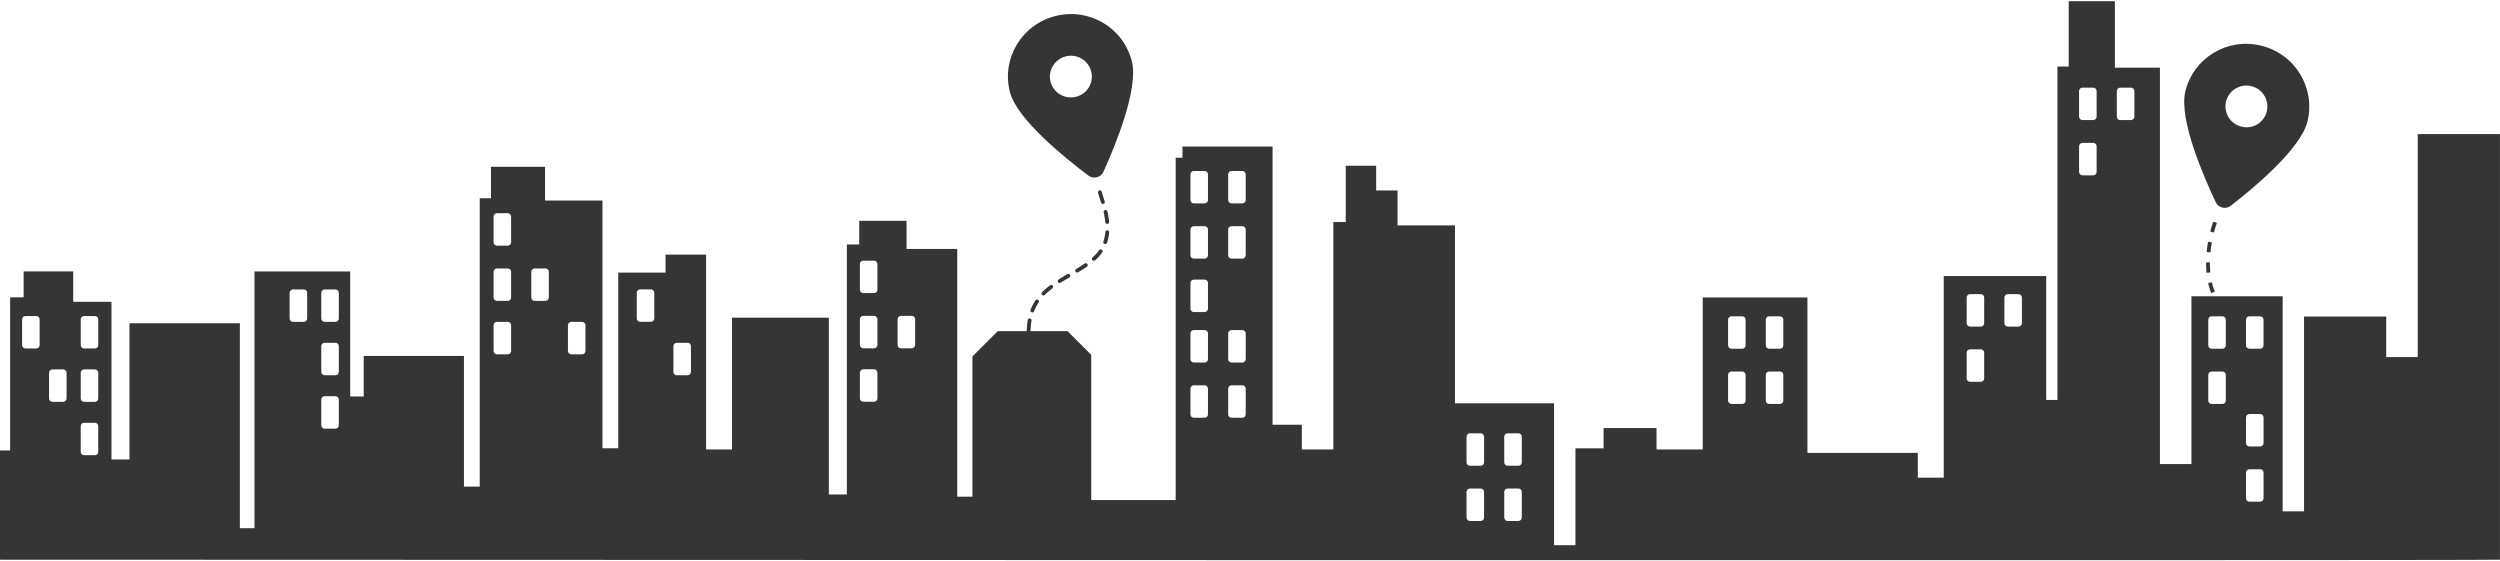<svg width="1957" height="439" viewBox="0 0 1957 439" fill="none" xmlns="http://www.w3.org/2000/svg">
<path fill-rule="evenodd" clip-rule="evenodd" d="M1956.97 438.186V438.132C1948.69 439.003 -3.09673e-05 438.132 -3.09673e-05 438.132V352.627H7.933V232.752H18.505V212.464H57.298V236.263H87.26V359.689H101.357V253.039H187.759V413.49H199.216V212.505H274.135V310.351H284.707V278.62H363.177V380.888H375.532V155.22H384.335V130.551H426.652V157.002H471.609V350.925H483.964V213.402H520.988V199.306H552.719V351.823H573.006V248.684H648.822V387.078H662.919V191.373H672.621V172.854H709.645V194.884H749.308V388.807H761.207V279.062L781.039 259.23H835.697L854.216 277.749V391.46H920.331V123.489H925.624V114.685H996.161V332.474H1019.09V351.863H1043.76V173.806H1053.46V129.72H1077.26V149.11H1093.99V176.432H1138.95V315.724H1216.52V426.796H1233.26V350.979H1255.29V335.114H1296.73V351.85H1332.89V232.846H1414.87V354.503H1501.27V373.893H1521.56V216.096H1601.77V313.071H1610.57V52.081H1619.38V0.961H1655.53V52.952H1690.78V363.267H1715.45V231.908H1786.86V400.291H1803.6V247.773H1867.94V279.504H1892.61V104.957H1956.97V438.132H1957L1956.97 438.186ZM76.915 250.038C76.915 248.577 75.723 247.398 74.275 247.398H65.834C64.373 247.398 63.194 248.577 63.194 250.038V270.151C63.194 271.612 64.386 272.791 65.834 272.791H74.275C75.736 272.791 76.915 271.612 76.915 270.151V250.038ZM262.584 226.575C264.045 226.575 265.224 227.754 265.224 229.214V249.328C265.224 250.788 264.031 251.967 262.584 251.967H254.142C252.682 251.967 251.502 250.788 251.502 249.328V229.214C251.502 227.754 252.695 226.575 254.142 226.575H262.584ZM31.021 250.038C31.021 248.577 29.828 247.398 28.381 247.398H19.939C18.452 247.398 17.299 248.577 17.299 250.038V270.151C17.299 271.612 18.465 272.791 19.939 272.791H28.381C29.841 272.791 31.021 271.612 31.021 270.151V250.038ZM237.808 226.575C239.268 226.575 240.447 227.754 240.447 229.214V249.328C240.447 250.788 239.255 251.967 237.808 251.967H229.366C227.905 251.967 226.726 250.788 226.726 249.328V229.214C226.726 227.754 227.919 226.575 229.366 226.575H237.808ZM76.915 291.819C76.915 290.358 75.723 289.179 74.275 289.179H65.834C64.373 289.179 63.194 290.358 63.194 291.819V311.932C63.194 313.392 64.386 314.572 65.834 314.572H74.275C75.736 314.572 76.915 313.392 76.915 311.932V291.819ZM262.584 268.355C264.045 268.355 265.224 269.535 265.224 270.995V291.108C265.224 292.569 264.031 293.748 262.584 293.748H254.142C252.682 293.748 251.502 292.569 251.502 291.108V270.995C251.502 269.535 252.695 268.355 254.142 268.355H262.584ZM52.125 291.819C52.125 290.358 50.933 289.179 49.486 289.179H41.044C39.583 289.179 38.404 290.358 38.404 291.819V311.932C38.404 313.392 39.597 314.572 41.044 314.572H49.486C50.946 314.572 52.125 313.392 52.125 311.932V291.819ZM397.454 166.918C398.915 166.918 400.094 168.097 400.094 169.558V189.671C400.094 191.132 398.901 192.311 397.454 192.311H389.012C387.525 192.311 386.372 191.132 386.372 189.671V169.558C386.372 168.097 387.538 166.918 389.012 166.918H397.454ZM686.851 206.676C686.851 205.215 685.659 204.036 684.212 204.036H675.77C674.282 204.036 673.13 205.215 673.13 206.676V226.789C673.13 228.25 674.296 229.429 675.77 229.429H684.212C685.672 229.429 686.851 228.25 686.851 226.789V206.676ZM942.963 133.834C944.424 133.834 945.603 135.013 945.603 136.474V156.587C945.603 158.048 944.411 159.227 942.963 159.227H934.522C933.061 159.227 931.882 158.048 931.882 156.587V136.474C931.882 135.013 933.074 133.834 934.522 133.834H942.963ZM945.603 261.026C945.603 259.565 944.411 258.386 942.963 258.386H934.522C933.061 258.386 931.882 259.565 931.882 261.026V281.139C931.882 282.599 933.074 283.779 934.522 283.779H942.963C944.424 283.779 945.603 282.599 945.603 281.139V261.026ZM397.454 210.146C398.915 210.146 400.094 211.325 400.094 212.786V232.899C400.094 234.36 398.901 235.539 397.454 235.539H389.012C387.525 235.539 386.372 234.36 386.372 232.899V212.786C386.372 211.325 387.538 210.146 389.012 210.146H397.454ZM686.851 249.904C686.851 248.443 685.659 247.264 684.212 247.264H675.77C674.282 247.264 673.13 248.443 673.13 249.904V270.017C673.13 271.478 674.296 272.657 675.77 272.657H684.212C685.672 272.657 686.851 271.478 686.851 270.017V249.904ZM942.963 177.062C944.424 177.062 945.603 178.241 945.603 179.702V199.815C945.603 201.276 944.411 202.455 942.963 202.455H934.522C933.061 202.455 931.882 201.276 931.882 199.815V179.702C931.882 178.241 933.074 177.062 934.522 177.062H942.963ZM945.603 304.254C945.603 302.793 944.411 301.614 942.963 301.614H934.522C933.061 301.614 931.882 302.793 931.882 304.254V324.367C931.882 325.828 933.074 327.007 934.522 327.007H942.963C944.424 327.007 945.603 325.828 945.603 324.367V304.254ZM426.974 210.146C428.435 210.146 429.614 211.325 429.614 212.786V232.899C429.614 234.36 428.421 235.539 426.974 235.539H418.532C417.071 235.539 415.892 234.36 415.892 232.899V212.786C415.892 211.325 417.085 210.146 418.532 210.146H426.974ZM716.371 249.904C716.371 248.443 715.206 247.264 713.732 247.264H705.29C703.829 247.264 702.65 248.443 702.65 249.904V270.017C702.65 271.478 703.842 272.657 705.29 272.657H713.732C715.219 272.657 716.371 271.478 716.371 270.017V249.904ZM972.497 177.062C973.957 177.062 975.137 178.241 975.137 179.702V199.815C975.137 201.276 973.944 202.455 972.497 202.455H964.055C962.594 202.455 961.415 201.276 961.415 199.815V179.702C961.415 178.241 962.608 177.062 964.055 177.062H972.497ZM975.15 304.254C975.15 302.793 973.957 301.614 972.51 301.614H964.068C962.608 301.614 961.429 302.793 961.429 304.254V324.367C961.429 325.828 962.621 327.007 964.068 327.007H972.51C973.971 327.007 975.15 325.828 975.15 324.367V304.254ZM972.497 133.834C973.957 133.834 975.137 135.013 975.137 136.474V156.587C975.137 158.048 973.944 159.227 972.497 159.227H964.055C962.594 159.227 961.415 158.048 961.415 156.587V136.474C961.415 135.013 962.608 133.834 964.055 133.834H972.497ZM975.15 261.026C975.15 259.565 973.957 258.386 972.51 258.386H964.068C962.608 258.386 961.429 259.565 961.429 261.026V281.139C961.429 282.599 962.621 283.779 964.068 283.779H972.51C973.971 283.779 975.15 282.599 975.15 281.139V261.026ZM509.531 226.534C511.018 226.534 512.17 227.714 512.17 229.174V249.287C512.17 250.748 511.005 251.927 509.531 251.927H501.089C499.628 251.927 498.449 250.748 498.449 249.287V229.174C498.449 227.714 499.642 226.534 501.089 226.534H509.531ZM400.107 254.607C400.107 253.146 398.915 251.967 397.467 251.967H389.025C387.538 251.967 386.386 253.146 386.386 254.607V274.72C386.386 276.181 387.551 277.36 389.025 277.36H397.467C398.928 277.36 400.107 276.181 400.107 274.72V254.607ZM684.212 289.085C685.672 289.085 686.851 290.264 686.851 291.725V311.838C686.851 313.299 685.659 314.478 684.212 314.478H675.77C674.282 314.478 673.13 313.299 673.13 311.838V291.725C673.13 290.264 674.296 289.085 675.77 289.085H684.212ZM945.603 221.523C945.603 220.062 944.411 218.883 942.963 218.883H934.522C933.061 218.883 931.882 220.062 931.882 221.523V241.636C931.882 243.097 933.074 244.276 934.522 244.276H942.963C944.424 244.276 945.603 243.097 945.603 241.636V221.523ZM455.663 251.967C457.124 251.967 458.303 253.146 458.303 254.607V274.72C458.303 276.181 457.11 277.36 455.663 277.36H447.221C445.734 277.36 444.581 276.181 444.581 274.72V254.607C444.581 253.146 445.747 251.967 447.221 251.967H455.663ZM540.873 270.995C540.873 269.535 539.68 268.355 538.233 268.355H529.791C528.304 268.355 527.151 269.535 527.151 270.995V291.108C527.151 292.569 528.317 293.748 529.791 293.748H538.233C539.694 293.748 540.873 292.569 540.873 291.108V270.995ZM74.262 330.96C75.723 330.96 76.902 332.139 76.902 333.599V353.713C76.902 355.173 75.709 356.352 74.262 356.352H65.82C64.36 356.352 63.18 355.173 63.18 353.713V333.599C63.18 332.139 64.373 330.96 65.82 330.96H74.262ZM265.224 312.789C265.224 311.329 264.031 310.15 262.584 310.15H254.142C252.682 310.15 251.502 311.329 251.502 312.789V332.903C251.502 334.363 252.695 335.542 254.142 335.542H262.584C264.045 335.542 265.224 334.363 265.224 332.903V312.789ZM1159.08 339.187C1160.54 339.187 1161.72 340.366 1161.72 341.827V361.94C1161.72 363.401 1160.52 364.58 1159.08 364.58H1150.63C1149.17 364.58 1148 363.401 1148 361.94V341.827C1148 340.366 1149.19 339.187 1150.63 339.187H1159.08ZM1366.47 250.239C1366.47 248.778 1365.27 247.599 1363.83 247.599H1355.39C1353.92 247.599 1352.75 248.778 1352.75 250.239V270.352C1352.75 271.813 1353.94 272.992 1355.39 272.992H1363.83C1365.29 272.992 1366.47 271.813 1366.47 270.352V250.239ZM1550.58 230.246C1552.06 230.246 1553.22 231.425 1553.22 232.886V252.999C1553.22 254.46 1552.06 255.639 1550.58 255.639H1542.14C1540.68 255.639 1539.5 254.46 1539.5 252.999V232.886C1539.5 231.425 1540.69 230.246 1542.14 230.246H1550.58ZM1641.23 71.243C1641.23 69.782 1640.04 68.603 1638.59 68.603H1630.15C1628.69 68.603 1627.51 69.782 1627.51 71.243V91.356C1627.51 92.817 1628.7 93.996 1630.15 93.996H1638.59C1640.05 93.996 1641.23 92.817 1641.23 91.356V71.243ZM1739.72 247.599C1741.18 247.599 1742.36 248.778 1742.36 250.239V270.352C1742.36 271.813 1741.17 272.992 1739.72 272.992H1731.28C1729.82 272.992 1728.64 271.813 1728.64 270.352V250.239C1728.64 248.778 1729.83 247.599 1731.28 247.599H1739.72ZM1771.91 326.739C1771.91 325.278 1770.71 324.099 1769.27 324.099H1760.83C1759.37 324.099 1758.19 325.278 1758.19 326.739V346.852C1758.19 348.313 1759.38 349.492 1760.83 349.492H1769.27C1770.73 349.492 1771.91 348.313 1771.91 346.852V326.739ZM1159.08 382.429C1160.54 382.429 1161.72 383.608 1161.72 385.068V405.182C1161.72 406.642 1160.52 407.821 1159.08 407.821H1150.63C1149.17 407.821 1148 406.642 1148 405.182V385.068C1148 383.608 1149.19 382.429 1150.63 382.429H1159.08ZM1366.47 293.467C1366.47 292.006 1365.27 290.827 1363.83 290.827H1355.39C1353.92 290.827 1352.75 292.006 1352.75 293.467V313.58C1352.75 315.041 1353.94 316.22 1355.39 316.22H1363.83C1365.29 316.22 1366.47 315.041 1366.47 313.58V293.467ZM1550.58 273.461C1552.06 273.461 1553.22 274.64 1553.22 276.1V296.214C1553.22 297.674 1552.06 298.854 1550.58 298.854H1542.14C1540.68 298.854 1539.5 297.674 1539.5 296.214V276.1C1539.5 274.64 1540.69 273.461 1542.14 273.461H1550.58ZM1641.23 114.471C1641.23 113.01 1640.04 111.831 1638.59 111.831H1630.15C1628.69 111.831 1627.51 113.01 1627.51 114.471V134.584C1627.51 136.045 1628.7 137.224 1630.15 137.224H1638.59C1640.05 137.224 1641.23 136.045 1641.23 134.584V114.471ZM1739.72 290.827C1741.18 290.827 1742.36 292.006 1742.36 293.467V313.58C1742.36 315.041 1741.17 316.22 1739.72 316.22H1731.28C1729.82 316.22 1728.64 315.041 1728.64 313.58V293.467C1728.64 292.006 1729.83 290.827 1731.28 290.827H1739.72ZM1771.91 369.967C1771.91 368.506 1770.71 367.327 1769.27 367.327H1760.83C1759.37 367.327 1758.19 368.506 1758.19 369.967V390.08C1758.19 391.541 1759.38 392.72 1760.83 392.72H1769.27C1770.73 392.72 1771.91 391.541 1771.91 390.08V369.967ZM1188.61 382.429C1190.07 382.429 1191.25 383.608 1191.25 385.068V405.182C1191.25 406.642 1190.06 407.821 1188.61 407.821H1180.17C1178.68 407.821 1177.53 406.642 1177.53 405.182V385.068C1177.53 383.608 1178.69 382.429 1180.17 382.429H1188.61ZM1395.97 293.467C1395.97 292.006 1394.81 290.827 1393.33 290.827H1384.89C1383.43 290.827 1382.25 292.006 1382.25 293.467V313.58C1382.25 315.041 1383.44 316.22 1384.89 316.22H1393.33C1394.81 316.22 1395.97 315.041 1395.97 313.58V293.467ZM1188.61 339.187C1190.07 339.187 1191.25 340.366 1191.25 341.827V361.94C1191.25 363.401 1190.06 364.58 1188.61 364.58H1180.17C1178.68 364.58 1177.53 363.401 1177.53 361.94V341.827C1177.53 340.366 1178.69 339.187 1180.17 339.187H1188.61ZM1395.97 250.239C1395.97 248.778 1394.81 247.599 1393.33 247.599H1384.89C1383.43 247.599 1382.25 248.778 1382.25 250.239V270.352C1382.25 271.813 1383.44 272.992 1384.89 272.992H1393.33C1394.81 272.992 1395.97 271.813 1395.97 270.352V250.239ZM1580.11 230.246C1581.58 230.246 1582.75 231.425 1582.75 232.886V252.999C1582.75 254.46 1581.56 255.639 1580.11 255.639H1571.67C1570.21 255.639 1569.03 254.46 1569.03 252.999V232.886C1569.03 231.425 1570.23 230.246 1571.67 230.246H1580.11ZM1670.78 71.243C1670.78 69.782 1669.59 68.603 1668.14 68.603H1659.7C1658.24 68.603 1657.06 69.782 1657.06 71.243V91.356C1657.06 92.817 1658.25 93.996 1659.7 93.996H1668.14C1669.6 93.996 1670.78 92.817 1670.78 91.356V71.243ZM1769.25 247.599C1770.71 247.599 1771.89 248.778 1771.89 250.239V270.352C1771.89 271.813 1770.7 272.992 1769.25 272.992H1760.81C1759.35 272.992 1758.17 271.813 1758.17 270.352V250.239C1758.17 248.778 1759.37 247.599 1760.81 247.599H1769.25Z" fill="#353535"/>
<path d="M863.744 134.487C872.562 115.176 891.576 69.59 885.991 47.871C879.288 21.69 852.693 5.802 826.097 12.554C799.739 19.235 783.814 45.864 790.541 72.045C796.126 93.764 835.009 124.69 852.051 137.462C855.972 140.413 861.7 138.949 863.744 134.511V134.487ZM842.33 75.751C833.631 77.947 824.647 72.871 822.365 63.971C820.155 55.331 825.502 46.336 834.225 44.141C843.185 41.874 851.979 47.281 854.19 55.921C856.4 64.561 851.29 73.485 842.33 75.751Z" fill="#353535"/>
<path d="M861 150.5C862.5 157.5 875.5 184.5 857.5 201.5C839.5 218.5 808.5 222.5 805.5 254.5C802.5 286.5 807 298 817 326" stroke="#353535" stroke-width="3" stroke-linecap="round" stroke-linejoin="round" stroke-dasharray="8 8"/>
<path d="M1746.19 161.102C1763.01 148.149 1801.12 116.728 1806.33 94.916C1812.64 68.637 1796.55 42.164 1769.88 35.707C1743.45 29.298 1716.93 45.402 1710.65 71.692C1705.44 93.504 1725.36 139.014 1734.46 158.269C1736.55 162.71 1742.3 164.092 1746.18 161.123L1746.19 161.102ZM1754.7 99.166C1745.99 97.043 1740.41 88.358 1742.56 79.423C1744.64 70.751 1753.57 65.297 1762.31 67.432C1771.29 69.615 1776.54 78.503 1774.45 87.175C1772.37 95.847 1763.68 101.349 1754.7 99.166Z" fill="#353535"/>
<path d="M1733.95 174C1729.78 185.333 1723.95 212.9 1733.95 232.5" stroke="#353535" stroke-width="3" stroke-linejoin="round" stroke-dasharray="8 8"/>
</svg>
